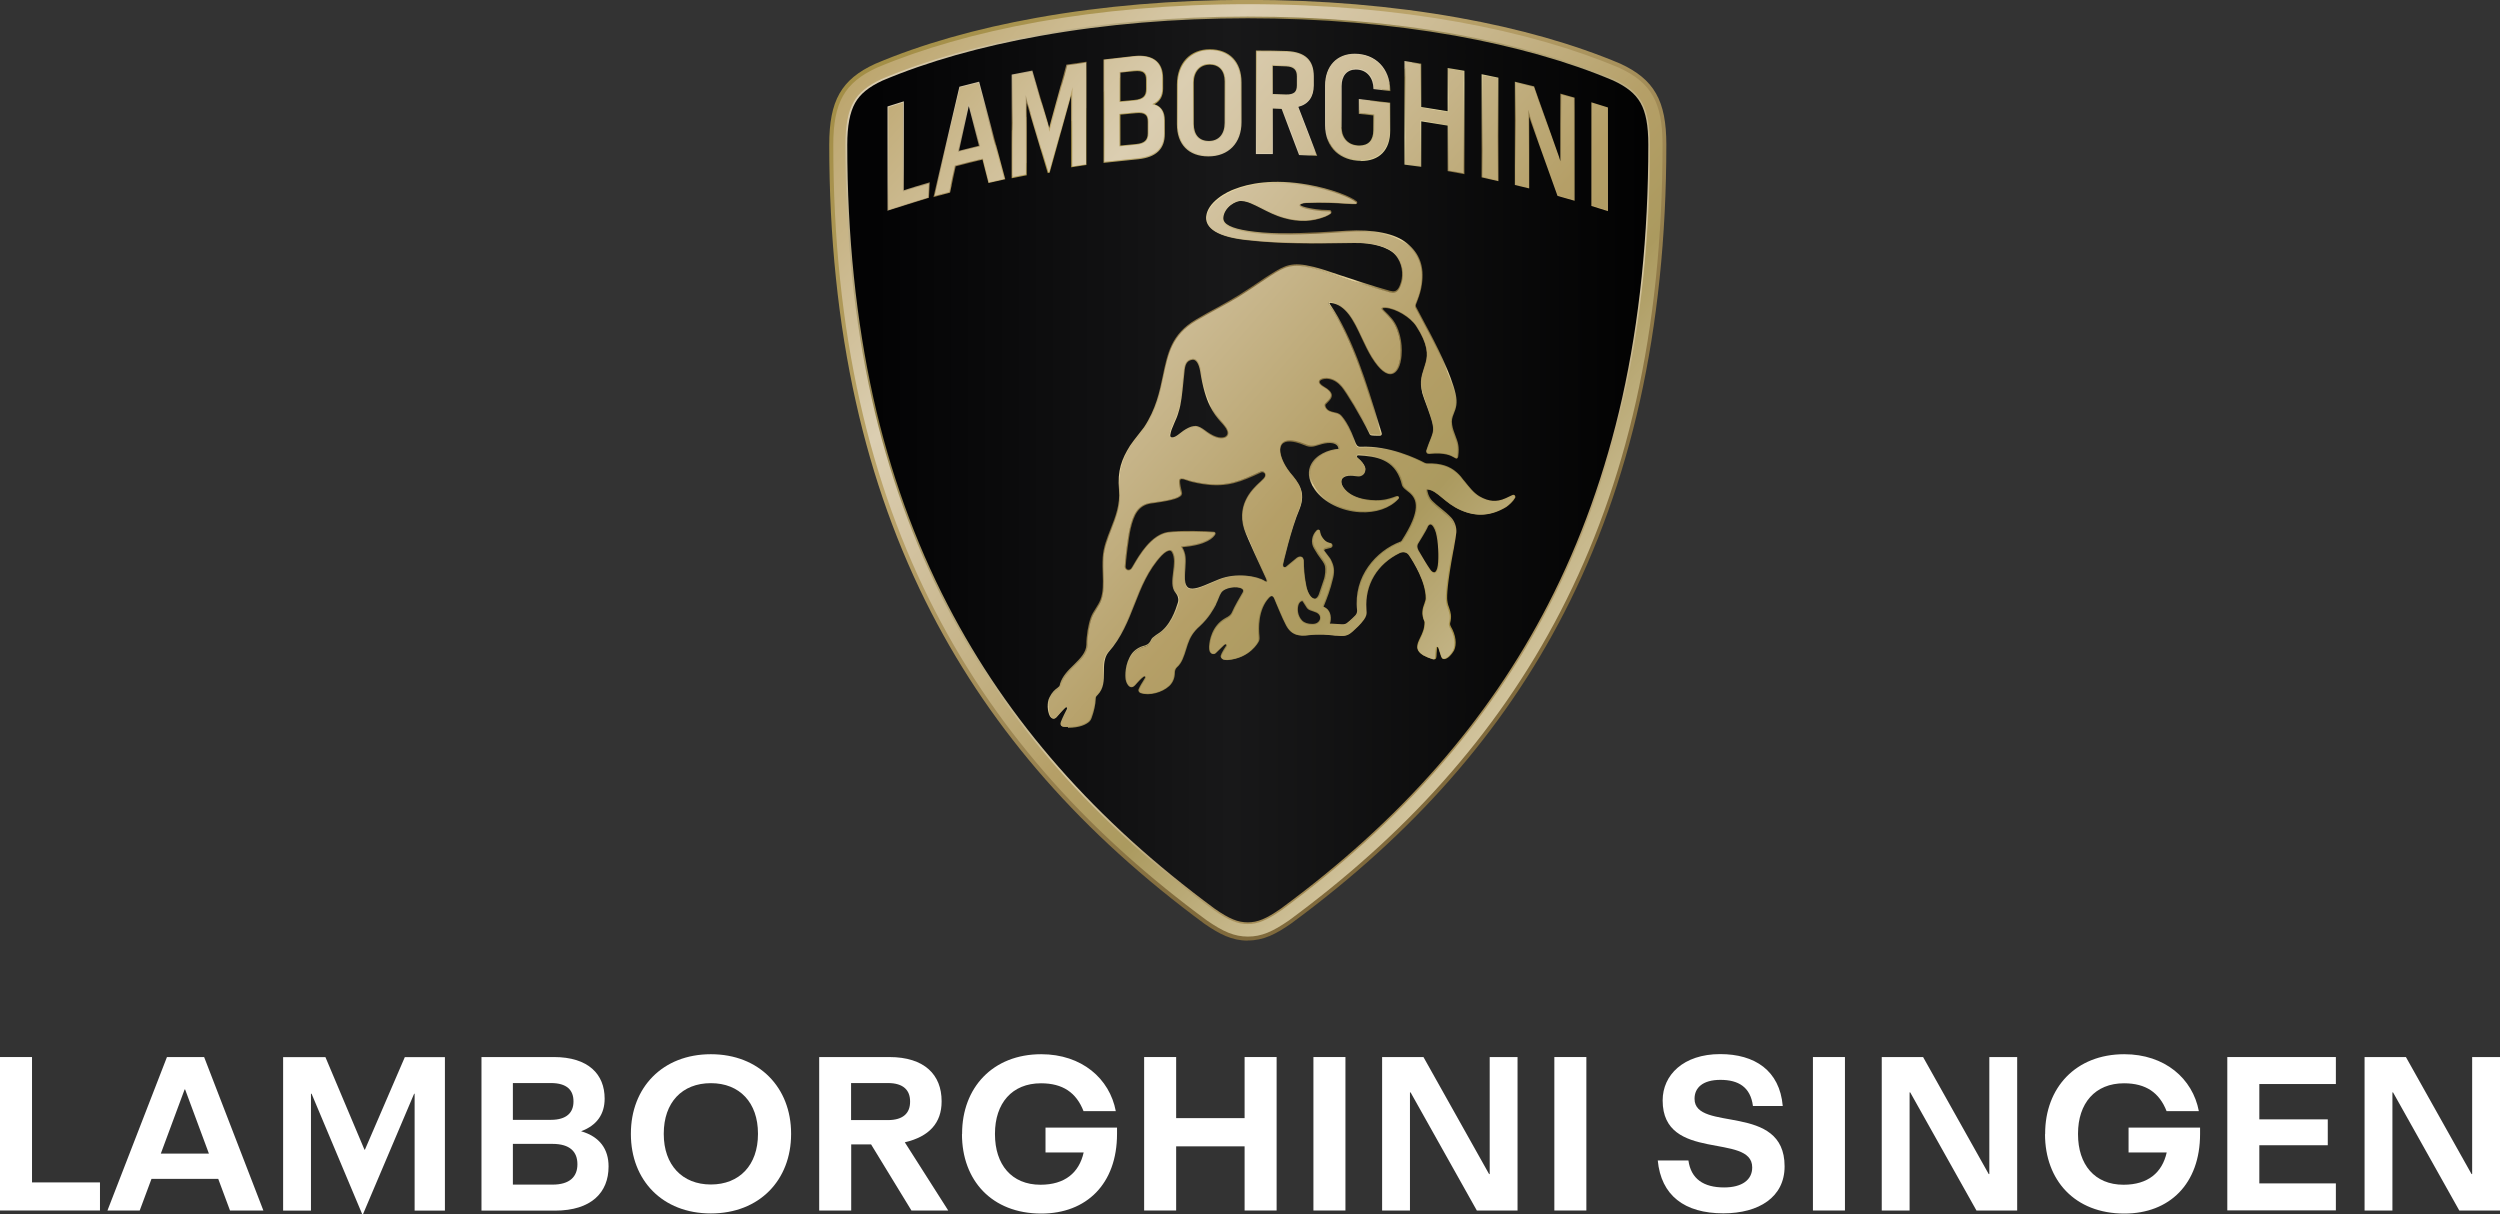 <?xml version="1.0" encoding="UTF-8"?><svg id="Livello_1" xmlns="http://www.w3.org/2000/svg" xmlns:xlink="http://www.w3.org/1999/xlink" viewBox="0 0 203.8 99"><rect x="0" y="0" width="203.8" height="99" fill="#333333" stroke="none"/><defs><style>.cls-1{fill:url(#Sfumatura_senza_nome_5);}.cls-2{fill:url(#Sfumatura_senza_nome_3);}.cls-3{fill:url(#Sfumatura_senza_nome_2);}.cls-4{fill:#fff;}.cls-5{fill:url(#Sfumatura_senza_nome_6);}.cls-6{fill:url(#Sfumatura_senza_nome_7);}.cls-7{fill:url(#Sfumatura_senza_nome_4);}</style><linearGradient id="Sfumatura_senza_nome_7" x1="67.92" y1="-251.66" x2="135.51" y2="-251.66" gradientTransform="translate(0 290)" gradientUnits="userSpaceOnUse"><stop offset=".05" stop-color="#030304"/><stop offset=".48" stop-color="#181819"/><stop offset="1" stop-color="#010101"/></linearGradient><linearGradient id="Sfumatura_senza_nome_2" x1="88.53" y1="-264.8" x2="114.7" y2="-233.62" gradientTransform="translate(0 290)" gradientUnits="userSpaceOnUse"><stop offset="0" stop-color="#e9d8a4"/><stop offset=".18" stop-color="#806a3c"/><stop offset=".3" stop-color="#e9d7a1"/><stop offset=".31" stop-color="#cab784"/><stop offset=".32" stop-color="#b09c6a"/><stop offset=".34" stop-color="#9b8855"/><stop offset=".35" stop-color="#8d7948"/><stop offset=".37" stop-color="#847040"/><stop offset=".4" stop-color="#826e3e"/><stop offset=".47" stop-color="#836f3f"/><stop offset=".5" stop-color="#8a7645"/><stop offset=".52" stop-color="#958250"/><stop offset=".54" stop-color="#a59361"/><stop offset=".55" stop-color="#b9a875"/><stop offset=".56" stop-color="#d5c390"/><stop offset=".56" stop-color="#e1cf9b"/><stop offset=".57" stop-color="#d7c692"/><stop offset=".59" stop-color="#bdab76"/><stop offset=".61" stop-color="#a99863"/><stop offset=".63" stop-color="#9a8953"/><stop offset=".66" stop-color="#92814a"/><stop offset=".7" stop-color="#907f48"/><stop offset=".75" stop-color="#928149"/><stop offset=".78" stop-color="#99874f"/><stop offset=".8" stop-color="#a9945c"/><stop offset=".82" stop-color="#bba46b"/><stop offset=".84" stop-color="#b19a5b"/><stop offset=".86" stop-color="#a8944f"/><stop offset=".9" stop-color="#a48f47"/><stop offset="1" stop-color="#a38e46"/></linearGradient><linearGradient id="Sfumatura_senza_nome_3" x1="77.93" y1="-289.7" x2="127.23" y2="-235.74" gradientTransform="translate(0 290)" gradientUnits="userSpaceOnUse"><stop offset="0" stop-color="#dbceb1"/><stop offset=".28" stop-color="#907f48"/><stop offset=".73" stop-color="#d5c7a2"/><stop offset="1" stop-color="#a18952"/><stop offset="1" stop-color="#bd9953"/></linearGradient><linearGradient id="Sfumatura_senza_nome_4" x1="77.1" y1="-290.61" x2="128.06" y2="-234.84" gradientTransform="translate(0 290)" gradientUnits="userSpaceOnUse"><stop offset="0" stop-color="#a38e46"/><stop offset=".36" stop-color="#bba46b"/><stop offset=".91" stop-color="#806a3c"/></linearGradient><linearGradient id="Sfumatura_senza_nome_5" x1="86.21" y1="-293.98" x2="117.18" y2="-260.09" gradientTransform="translate(0 290)" gradientUnits="userSpaceOnUse"><stop offset="0" stop-color="#dbceb1"/><stop offset=".04" stop-color="#d8cbae"/><stop offset=".07" stop-color="#d1c3a5"/><stop offset=".1" stop-color="#c6b796"/><stop offset=".12" stop-color="#b4a37f"/><stop offset=".15" stop-color="#9e8b63"/><stop offset=".17" stop-color="#856f42"/><stop offset=".17" stop-color="#806a3c"/><stop offset=".17" stop-color="#816b3c"/><stop offset=".18" stop-color="#96804c"/><stop offset=".18" stop-color="#a78f59"/><stop offset=".19" stop-color="#b39b64"/><stop offset=".2" stop-color="#baa369"/><stop offset=".24" stop-color="#bba46b"/><stop offset=".24" stop-color="#b19a5b"/><stop offset=".25" stop-color="#a8944f"/><stop offset=".27" stop-color="#a48f47"/><stop offset=".3" stop-color="#a38e46"/><stop offset=".51" stop-color="#dbceb1"/><stop offset=".54" stop-color="#d9ccad"/><stop offset=".55" stop-color="#d4c6a7"/><stop offset=".56" stop-color="#cbbd9b"/><stop offset=".57" stop-color="#beaf89"/><stop offset=".57" stop-color="#ad9e72"/><stop offset=".58" stop-color="#998856"/><stop offset=".58" stop-color="#907f48"/><stop offset=".66" stop-color="#e3d9a4"/><stop offset=".77" stop-color="#826e3e"/><stop offset=".83" stop-color="#b59f67"/><stop offset=".84" stop-color="#b59f67"/><stop offset="1" stop-color="#bba46b"/></linearGradient><linearGradient id="Sfumatura_senza_nome_6" x1="71.73" y1="-287.44" x2="129.39" y2="-237.41" gradientTransform="translate(0 290)" gradientUnits="userSpaceOnUse"><stop offset="0" stop-color="#bba46b"/><stop offset=".28" stop-color="#dbceb1"/><stop offset=".39" stop-color="#d2c29f"/><stop offset=".61" stop-color="#baa672"/><stop offset=".66" stop-color="#b59f67"/><stop offset=".77" stop-color="#ab9a5f"/><stop offset="1" stop-color="#d5c7a2"/></linearGradient></defs><path class="cls-4" d="M0,86.17h2.61v10.22h5.54v2.29H0v-12.51Z"/><path class="cls-4" d="M13.62,86.17h3.02l4.83,12.51h-2.72l-.96-2.58h-5.44l-.96,2.58h-2.63l4.85-12.51ZM17.03,94.04l-1.94-5.23h-.04l-1.94,5.23h3.91Z"/><path class="cls-4" d="M25.4,89.16h-.05v9.53h-2.27v-12.51h3.45l3.18,7.54h.04l3.25-7.54h3.27v12.51h-2.47v-9.53h-.04l-4.18,9.85h-.04l-4.14-9.85Z"/><path class="cls-4" d="M39.25,86.17h5.9c2.83,0,4.14,1.42,4.14,3.38v.02c0,1.24-.62,2.17-1.92,2.65,1.53.44,2.24,1.47,2.24,2.86v.02c0,2.1-1.39,3.59-4.37,3.59h-5.99v-12.51ZM44.9,91.29c1.3,0,1.85-.6,1.85-1.49v-.02c0-.91-.53-1.49-1.85-1.49h-3.09v3h3.09ZM45.04,96.57c1.42,0,2.03-.66,2.03-1.65v-.02c0-1-.6-1.65-2.03-1.65h-3.23v3.32h3.23Z"/><path class="cls-4" d="M51.43,92.45v-.04c0-3.75,2.58-6.47,6.52-6.47s6.54,2.72,6.54,6.47v.04c0,3.75-2.58,6.47-6.54,6.47s-6.52-2.72-6.52-6.47ZM61.79,92.45v-.04c0-2.52-1.49-4.11-3.84-4.11s-3.84,1.58-3.84,4.11v.04c0,2.52,1.51,4.11,3.84,4.11s3.84-1.58,3.84-4.11Z"/><path class="cls-4" d="M66.77,86.17h5.72c2.9,0,4.27,1.47,4.27,3.59v.04c0,1.74-1.01,2.86-3,3.32l3.54,5.56h-3l-3.29-5.39h-1.62v5.39h-2.61v-12.51ZM72.38,91.31c1.28,0,1.81-.6,1.81-1.49v-.04c0-.89-.53-1.49-1.81-1.49h-3v3.02h3Z"/><path class="cls-4" d="M78.43,92.45v-.04c0-3.73,2.49-6.47,6.45-6.47,3.31,0,5.58,1.99,6.08,4.64h-2.63c-.59-1.51-1.69-2.27-3.47-2.27-2.36,0-3.75,1.63-3.75,4.11v.04c0,2.47,1.35,4.12,3.71,4.12,1.99,0,3.15-.98,3.52-2.63h-3.11v-2.03h5.83v.52c0,4.07-2.49,6.49-6.17,6.49-4.05,0-6.47-2.72-6.47-6.47Z"/><path class="cls-4" d="M93.27,86.17h2.61v4.98h5.58v-4.98h2.61v12.51h-2.61v-5.23h-5.58v5.23h-2.61v-12.51Z"/><path class="cls-4" d="M107.07,86.17h2.61v12.51h-2.61v-12.51Z"/><path class="cls-4" d="M112.66,86.17h3.38l5.35,9.54h.05v-9.54h2.27v12.51h-3.32l-5.4-9.63h-.05v9.63h-2.27v-12.51Z"/><path class="cls-4" d="M126.71,86.17h2.61v12.51h-2.61v-12.51Z"/><path class="cls-4" d="M135.13,94.6h2.51c.21,1.51,1.24,2.2,2.91,2.2,1.46,0,2.29-.62,2.29-1.62v-.02c0-2.84-7.3-.39-7.3-5.44v-.02c0-2.06,1.69-3.77,4.69-3.77,2.81,0,4.85,1.33,5.1,4.23h-2.43c-.2-1.55-1.19-2.13-2.65-2.13s-2.11.66-2.11,1.53v.02c0,2.74,7.34.28,7.34,5.49v.02c0,2.49-2.08,3.82-4.99,3.82-3.18,0-5.08-1.46-5.35-4.32Z"/><path class="cls-4" d="M147.79,86.17h2.61v12.51h-2.61v-12.51Z"/><path class="cls-4" d="M153.39,86.17h3.38l5.35,9.54h.05v-9.54h2.27v12.51h-3.32l-5.4-9.63h-.05v9.63h-2.27v-12.51Z"/><path class="cls-4" d="M166.72,92.45v-.04c0-3.73,2.49-6.47,6.45-6.47,3.31,0,5.58,1.99,6.08,4.64h-2.63c-.59-1.51-1.69-2.27-3.47-2.27-2.36,0-3.75,1.63-3.75,4.11v.04c0,2.47,1.35,4.12,3.71,4.12,1.99,0,3.15-.98,3.52-2.63h-3.11v-2.03h5.83v.52c0,4.07-2.49,6.49-6.17,6.49-4.05,0-6.47-2.72-6.47-6.47Z"/><path class="cls-4" d="M181.57,86.17h8.85v2.2h-6.24v2.88h5.58v2.11h-5.58v3.11h6.24v2.2h-8.85v-12.51Z"/><path class="cls-4" d="M192.75,86.17h3.38l5.35,9.54h.05v-9.54h2.27v12.51h-3.32l-5.4-9.63h-.05v9.63h-2.27v-12.51Z"/><g id="black_bg"><path class="cls-6" d="M101.72.34c-12.48,0-23.03,2.13-30.24,5.18-2.64,1.22-3.55,2.84-3.55,6.29,0,30.64,11.98,49.62,30.45,63.22,1.32.91,2.23,1.32,3.35,1.32s2.03-.41,3.35-1.32c18.47-13.6,30.45-32.58,30.45-63.22,0-3.45-.91-5.08-3.55-6.29-7.2-3.05-17.75-5.18-30.24-5.18h0Z"/></g><g id="_3D_edge"><path class="cls-3" d="M87.06,59.26c-.07,0-.15,0-.22,0-.2-.01-.31-.05-.36-.14-.06-.09-.02-.2,0-.27h0c.15-.39.39-.84.47-1,.02-.03.03-.06.03-.07.01-.03.03-.07-.01-.11-.02-.01-.07-.03-.11.01-.19.17-.7.75-.7.76-.09.11-.2.16-.3.15-.15-.02-.24-.16-.28-.22-.19-.36-.25-1.08-.04-1.5.23-.47.45-.64.64-.78h0c.08-.07.14-.11.18-.16.02-.03.03-.09.05-.15v-.03c.19-.64.67-1.12,1.14-1.57.51-.51.99-.98,1.01-1.62,0-.76.14-1.62.37-2.26.09-.24.24-.48.39-.71.15-.24.3-.48.39-.72.22-.61.21-1.32.18-2.06-.02-.44-.03-.9,0-1.39.05-.8.34-1.53.65-2.32.39-.98.78-1.99.68-3.15-.14-1.59.22-2.53.9-3.62.11-.18.47-.64.76-1.01.18-.23.34-.43.38-.49.97-1.47,1.27-2.91,1.53-4.19.37-1.82.69-3.41,2.7-4.59.62-.37,1.25-.72,1.87-1.05h0c.6-.34,1.16-.65,1.59-.92.72-.45,1.26-.82,1.74-1.14.33-.23.62-.42.9-.59,1.18-.74,1.72-1.03,3.48-.6.58.14,1.27.37,2.14.67.47.16,2.84.95,4.12,1.29.31.08.49.03.65-.19.11-.16.2-.41.24-.57.16-.58.12-1.51-.5-2.2-.54-.6-1.82-.97-3.33-.94-.24,0-.49,0-.74.01h0c-2.41.04-5.15.09-8.08-.25-2.82-.32-3.32-1.24-3.24-1.94.06-.52.39-1.01.97-1.47.52-.41,1.1-.66,1.33-.74,1.14-.45,3.1-.88,6.04-.36,1.82.32,3.43.94,3.93,1.35.04.03.05.09.04.14-.01.04-.05.08-.11.09-.01,0-.2,0-.34,0s-.33-.01-.57-.03c-.71-.05-1.77-.12-3.15-.06-.3.01-.47.11-.48.15h0s.03.09.46.2c.42.1,1.08.22,1.83.22.12,0,.18,0,.22.06.07.09.04.19-.01.24-.07.06-.23.16-.45.25-.51.2-1.04.32-1.59.34-.57.02-1.18-.05-1.78-.23-.72-.2-1.32-.52-1.87-.8-.59-.3-1.1-.57-1.56-.59h0c-.24-.04-.59.09-.9.32-.35.27-.57.63-.61.99-.02.18.02.3.12.43.34.41,1.35.68,3.08.82,1.8.15,4.21.01,6.33-.11l.48-.03c2.27-.13,3.98.22,4.95,1.01,1.05.86,1.43,1.89,1.23,3.33-.06.45-.17.83-.36,1.34,0,0-.06.17-.1.26-.03.06-.07.18-.01.28.09.16.62,1.16.72,1.36.93,1.7,2.15,4.2,2.49,5.7.17.77.05,1.16-.16,1.67-.11.28-.18.49-.12.87.04.3.16.6.26.87l.04.11c.16.42.3.78.2,1.54,0,.09-.03.2-.13.24h0s-.08-.01-.1-.03c0,0-.01,0-.02-.01-.03-.01-.05-.03-.07-.04-.3-.17-.76-.43-2.05-.3-.08,0-.16-.02-.2-.08-.05-.07-.06-.16-.03-.24.11-.35.22-.62.31-.84.36-.91.38-.95-.49-3.33-.45-1.21-.25-1.8-.03-2.49.05-.17.11-.34.16-.54.15-.6.18-1.41-.79-2.9-.47-.72-1.62-1.41-2.46-1.48-.09,0-.16,0-.2.01-.03,0-.04.01-.05.03,0,.01,0,.03.01.05.05.07.16.17.26.27.12.12.25.24.34.36.76.77,1.01,2.14.92,3.14-.07.87-.36,1.42-.78,1.52-.47.11-1.03-.34-1.66-1.34-.3-.49-.57-1.05-.82-1.59-.66-1.41-1.28-2.74-2.55-2.87-.03,0-.05,0-.06.01,0,0,0,.03,0,.05,1.9,2.74,3.03,6.51,4.03,9.84.07.25.15.49.22.73.01.04.01.1-.03.15-.02.03-.07.06-.15.05-.02,0-.08,0-.16,0-.14,0-.33,0-.47-.02-.16-.01-.2-.14-.21-.17-.72-1.45-1.91-3.38-2.25-3.78-.3-.36-.64-.57-.99-.64-.36-.07-.62.03-.68.07-.01,0-.12.07-.12.16,0,.06.05.2.38.39.38.22.57.43.61.65.03.26-.18.47-.35.64-.05.05-.09.09-.14.14-.07.08,0,.22.02.26.15.26.37.31.61.37.04.01.08.02.13.03.02,0,.04.01.06.01.22.06.38.1.67.52.23.33.5.77.86,1.74.01.03.03.07.04.11.1.26.17.44.46.42,2.33-.11,4.58.97,5.2,1.3.07.04.16.06.24.05,1.06-.02,1.8.21,2.39.74.24.21.41.43.55.62.02.03.05.05.07.08.03.03.05.07.09.11.24.3.67.87,1.14,1.14.74.43,1.39.49,2.12.16.1-.04.47-.22.53-.25h0c.12-.07.2-.01.22.01.05.05.07.15.03.21h0c-.18.32-.48.57-.71.74-1.23.74-2.45.83-3.73.26-.65-.28-1.11-.67-1.51-1-.44-.36-.78-.65-1.21-.68v.02c0,.1.09.57.41.9.2.2.44.4.69.6.3.24.6.49.85.76.28.3.45.78.42,1.2-.03.33-.09.64-.16,1.05-.02.1-.03.2-.05.31,0,.03-.01.07-.03.13-.49,2.66-.54,3.68-.5,4.07.03.26.09.45.16.62.11.33.23.64.07,1.25,0,.1,0,.14.06.25.41.68.51,1.45.26,1.97-.13.22-.53.78-.88.68-.07-.02-.12-.07-.17-.18-.02-.04-.05-.16-.11-.34-.05-.16-.1-.34-.13-.41,0-.02-.03-.04-.06-.04-.01,0-.03.03-.03.06-.01.07-.03.3-.04.49,0,.14-.01.26-.03.32,0,.05-.03.09-.07.11-.05.03-.12.04-.19.02-.33-.1-.59-.21-.79-.32-.74-.45-.52-.91-.26-1.45.18-.36.37-.78.35-1.3-.31-.65-.14-1.12,0-1.5.05-.16.1-.29.1-.41,0-1.34-.97-2.92-1.39-3.53-.16-.21-.42-.27-.7-.16-1.85.89-2.87,2.6-2.74,4.58.05.43-.02.6-.2.86-.26.37-.65.72-.88.93l-.07.06c-.42.38-.74.36-1.27.31h-.14c-.62-.07-1.26-.14-2.18-.03-.68.09-1.38.05-1.83-.83-.19-.37-.32-.66-.47-1.01-.04-.09-.08-.18-.12-.28-.04-.09-.1-.24-.16-.38-.08-.19-.16-.39-.22-.53-.02-.05-.07-.15-.16-.16-.09-.01-.18.07-.24.14-.9.97-.84,2.51-.78,3.12.03.27-.02.39-.08.48,0,0-.67,1.31-2.48,1.47h-.03c-.22,0-.47,0-.57-.26-.04-.11.11-.41.43-.9.04-.05.03-.09,0-.11s-.07-.02-.13.03c-.03.03-.15.14-.28.27-.23.23-.39.38-.42.41-.07.06-.16.08-.24.07-.09-.01-.16-.07-.22-.14-.11-.16-.09-.42-.09-.49.03-.48.22-1.66,1.3-2.29.03-.01.06-.03.09-.05.17-.09.37-.2.47-.43.22-.51.64-1.22.81-1.51.03-.06.06-.1.07-.12.07-.14.05-.22-.08-.3-.37-.22-1.39-.11-1.67.34-.08.13-.14.26-.2.42-.05.14-.12.3-.22.51v.03c-.22.4-.57,1.07-1.32,1.76-.57.5-.8.95-.98,1.47-.05.14-.09.29-.13.41-.18.57-.34,1.12-.76,1.48-.1.1-.16.26-.16.37,0,.48-.15.85-.45,1.14-.59.55-1.64.82-2.33.59-.04-.01-.13-.05-.18-.15-.03-.06-.03-.14.01-.21.11-.26.25-.47.36-.65.08-.13.15-.24.17-.3,0-.01,0-.03-.02-.04-.01,0-.05-.03-.11.01-.22.16-.4.37-.55.53-.09.11-.17.2-.24.25-.07.05-.16.08-.24.07-.09-.01-.18-.07-.26-.18-.11-.16-.16-.31-.18-.43-.05-.29-.08-1.3.5-2.12.22-.3.61-.56,1.03-.66.34-.1.45-.28.53-.45.04-.07.07-.14.13-.19.09-.09.38-.29.41-.31,1.05-.62,1.49-2.03,1.64-2.5.11-.28.05-.57-.17-.85-.36-.42-.28-1.05-.2-1.72.07-.57.14-1.15-.09-1.57-.04-.08-.09-.13-.16-.14-.16-.03-.42.13-.68.4-1.1,1.18-1.66,2.59-2.2,3.96-.53,1.34-1.08,2.72-2.14,3.91-.37.46-.37,1.05-.37,1.63,0,.66,0,1.32-.51,1.85-.12.12-.16.16-.16.32-.01.45-.14,1.03-.33,1.55-.01.03-.02.05-.03.07-.03.08-.06.14-.17.25h0c-.25.22-.76.49-1.73.49h0ZM86.93,57.53s.09.01.13.04c.08.06.1.16.05.27,0,0-.02.03-.04.07-.09.16-.32.6-.47.97h0c-.03.08-.04.13-.02.17.03.05.11.07.26.08.07,0,.14,0,.22,0,.93,0,1.41-.24,1.64-.45.09-.09.11-.14.14-.21,0-.02.02-.05.03-.07.18-.49.31-1.07.32-1.5,0-.21.07-.28.2-.41.47-.48.47-1.13.48-1.75,0-.6,0-1.22.4-1.72,1.05-1.17,1.59-2.54,2.12-3.87.55-1.38,1.12-2.8,2.24-4,.3-.31.59-.47.8-.44.07.01.18.05.26.21.25.46.18,1.07.1,1.66-.07.64-.15,1.24.18,1.62.25.32.31.66.19.98-.15.47-.6,1.93-1.7,2.57-.02.01-.3.21-.39.29-.04.04-.07.09-.11.16-.09.17-.22.4-.62.51-.39.1-.76.33-.95.62-.55.78-.53,1.74-.48,2.02.02.1.05.24.15.37.05.07.11.11.17.12.05,0,.09,0,.14-.04.05-.04.13-.13.22-.23.15-.17.33-.39.57-.56.1-.07.21-.05.27-.01.07.05.09.12.07.19-.03.08-.09.2-.18.34-.11.17-.24.39-.35.64-.02.04-.02.07-.01.1.02.05.08.07.09.07.66.21,1.65-.04,2.2-.56.27-.26.41-.59.41-1.04,0-.13.06-.33.2-.47.39-.33.55-.86.72-1.42.04-.12.08-.27.14-.41.18-.55.43-1.01,1.02-1.53.72-.68,1.05-1.31,1.28-1.72v-.03c.11-.2.18-.36.23-.5.07-.16.12-.3.21-.45.34-.53,1.43-.63,1.85-.38.2.11.24.28.14.49-.01.02-.03.06-.07.12-.18.3-.59.99-.8,1.5-.11.28-.36.41-.53.5-.03.01-.06.03-.09.05-1.03.6-1.2,1.72-1.24,2.18,0,.13,0,.32.07.41.03.05.07.08.12.09.05,0,.09,0,.14-.04.03-.03.25-.24.41-.4.14-.14.26-.25.28-.28.12-.1.24-.09.3-.03.07.05.09.17.01.29-.28.43-.43.72-.42.78.05.16.2.17.44.17h.02c1.38-.11,2.16-.96,2.37-1.39.04-.07.09-.16.06-.4-.07-.64-.12-2.22.81-3.23.13-.14.25-.2.36-.18.14.02.23.16.26.24.07.14.15.34.23.54.06.14.11.28.16.38.04.09.08.19.12.28.15.34.28.63.47.99.24.47.62.9,1.69.76.93-.11,1.58-.05,2.21.01h.14c.51.05.8.08,1.17-.26l.07-.06c.22-.2.6-.55.86-.91.18-.24.22-.39.18-.77-.14-2.03.91-3.79,2.81-4.71.34-.14.68-.06.87.2.43.63,1.41,2.24,1.41,3.62,0,.14-.05.28-.11.45-.13.36-.29.8,0,1.41h0v.03c.02.56-.18.99-.36,1.37-.26.54-.43.9.21,1.28.19.11.44.22.76.32.03,0,.06,0,.07,0,0,0,.01,0,.01-.01,0-.06.01-.19.02-.32.01-.22.03-.43.05-.51.03-.14.11-.17.16-.17.09,0,.17.06.2.13s.08.24.13.41c.04.14.09.29.1.32.03.06.05.09.08.1.2.06.55-.32.72-.61.23-.48.14-1.21-.26-1.85h0c-.06-.14-.07-.2-.07-.32h0c.14-.59.04-.89-.07-1.2-.06-.18-.14-.38-.16-.66-.07-.57.1-1.96.5-4.11.01-.06.02-.11.03-.13.02-.11.04-.22.05-.32.07-.4.13-.71.16-1.03.03-.37-.12-.82-.39-1.09-.25-.26-.55-.51-.84-.74-.26-.22-.51-.41-.71-.62-.34-.35-.45-.85-.44-.99,0-.03,0-.09.04-.12.03-.02.05-.03.1-.03.47.03.82.33,1.28.71.4.33.85.7,1.48.99,1.24.55,2.42.47,3.6-.25.3-.22.53-.45.66-.68h0s0-.05-.01-.06-.05,0-.05.01h0c-.06.03-.44.22-.54.26-.77.34-1.46.29-2.24-.17-.49-.28-.93-.87-1.18-1.17-.03-.04-.06-.08-.09-.11-.02-.03-.04-.05-.07-.08-.14-.18-.31-.39-.54-.59-.57-.51-1.28-.73-2.3-.71-.11,0-.21-.02-.3-.07-.62-.33-2.84-1.4-5.14-1.28-.39.03-.49-.23-.59-.51-.01-.03-.03-.07-.04-.11-.36-.96-.62-1.39-.84-1.72-.26-.38-.39-.41-.59-.47-.02,0-.04-.01-.06-.02-.04-.01-.08-.02-.12-.03-.24-.06-.52-.13-.7-.44-.09-.16-.09-.31,0-.41.04-.05.09-.09.14-.14.16-.16.34-.33.32-.53-.02-.18-.2-.36-.54-.55-.3-.17-.45-.34-.45-.51,0-.13.1-.23.2-.28.07-.04.36-.16.77-.08.39.07.74.31,1.07.69.35.41,1.53,2.32,2.27,3.8,0,0,0,.01,0,.02.01.04.03.07.09.08.13.01.32.02.45.02.08,0,.14,0,.16,0h.03s0-.02,0-.03c-.07-.24-.14-.49-.22-.73-.91-3.32-2.04-7.08-3.93-9.8h0c-.03-.07-.03-.14,0-.2.02-.03.07-.08.18-.07,1.34.14,2.01,1.56,2.66,2.94.26.54.51,1.1.82,1.58.58.93,1.12,1.38,1.51,1.28.35-.09.61-.61.68-1.4.09-.97-.16-2.29-.89-3.03-.09-.11-.22-.24-.34-.35-.11-.11-.21-.2-.27-.28-.04-.05-.05-.11-.04-.18.01-.03.05-.09.14-.11.06-.01.14-.02.24-.01.89.07,2.07.77,2.56,1.54.99,1.53.97,2.38.8,3.01-.05.2-.11.37-.16.55-.22.66-.4,1.23.03,2.4.89,2.43.87,2.48.49,3.42-.09.22-.19.48-.3.83-.02.05-.01.09,0,.11.02.02.05.03.08.03,1.33-.12,1.81.15,2.12.32.03.01.05.03.07.04.01,0,.02.01.03.02h0s.02-.05.03-.11c.11-.72-.03-1.05-.19-1.47l-.04-.1c-.11-.28-.23-.6-.27-.91-.07-.41.01-.64.13-.93.2-.49.31-.86.16-1.59-.34-1.48-1.54-3.97-2.47-5.66-.11-.2-.64-1.2-.72-1.35-.08-.15-.03-.31,0-.4.03-.08.09-.25.1-.25.2-.5.3-.88.36-1.31.19-1.39-.18-2.38-1.18-3.2-.94-.77-2.62-1.12-4.85-.99l-.48.03c-2.13.12-4.53.26-6.35.11-1.77-.15-2.81-.43-3.18-.87-.13-.16-.18-.32-.16-.53.04-.4.28-.8.66-1.09.32-.25.72-.39.99-.34.49.02,1.01.29,1.62.6.53.28,1.14.59,1.84.78.59.17,1.18.24,1.74.22.53-.02,1.05-.13,1.54-.33.19-.07.34-.17.41-.23,0,0,.01-.03,0-.05-.01,0-.06,0-.11,0-.76,0-1.44-.12-1.87-.22-.39-.1-.57-.21-.56-.35.01-.16.32-.26.61-.27,1.39-.06,2.45.01,3.16.06.24.02.43.03.57.03h.32c-.49-.4-2.06-1-3.86-1.32-2.91-.51-4.85-.09-5.97.35-.22.09-.79.34-1.3.73-.55.43-.86.89-.91,1.37-.1.93.97,1.54,3.12,1.79,2.92.34,5.65.29,8.06.25h0c.25,0,.5,0,.74-.01,1.55-.02,2.86.36,3.43.99.66.73.7,1.71.53,2.33-.05.18-.15.45-.26.62-.2.27-.43.34-.8.24-1.28-.34-3.66-1.14-4.12-1.29-.87-.3-1.55-.53-2.14-.67-1.7-.42-2.24-.14-3.38.58-.28.18-.56.36-.89.59-.48.32-1.02.7-1.74,1.14-.43.27-1,.58-1.6.91l-.04-.05.03.06c-.61.34-1.24.68-1.86,1.05-1.96,1.15-2.28,2.7-2.64,4.49-.26,1.29-.56,2.76-1.55,4.24-.04.07-.2.26-.39.49-.29.36-.65.82-.76.99-.66,1.07-1.02,1.99-.88,3.54.11,1.19-.3,2.22-.69,3.21-.3.77-.59,1.5-.64,2.28-.03.49-.02.93,0,1.37.03.75.03,1.47-.19,2.11-.09.25-.25.5-.4.74-.15.24-.29.46-.37.68-.22.62-.36,1.47-.36,2.22-.01.69-.51,1.18-1.04,1.71-.45.45-.93.91-1.09,1.52v.03c-.03.07-.05.14-.07.18-.05.08-.12.14-.22.2h0c-.19.14-.39.3-.6.74-.18.37-.13,1.05.04,1.38.02.03.08.14.17.16.05,0,.11-.03.18-.1.02-.03.51-.59.71-.77.07-.06.12-.07.17-.07h0ZM116.36,39.87h0ZM109.45,51.03h-.09c-.39-.03-.94-.06-.94-.06h0c-.07-.01-.11-.04-.14-.08-.04-.07,0-.16,0-.18.01-.03.02-.06.03-.09.04-.19.12-.83-.48-1.06h0s-.11-.09-.05-.22v-.04c.24-.57.53-1.27.76-2.25.14-.59.05-.95-.16-1.36-.04-.09-.1-.17-.17-.25l-.34-.45c-.06-.07-.08-.15-.06-.22s.07-.12.16-.16l.47-.12s.03-.05.03-.06c0-.02-.01-.05-.03-.05l-.24-.08c-.26-.11-.41-.32-.51-.44-.02-.03-.05-.08-.08-.13-.05-.1-.09-.2-.11-.32l-.03-.14s-.03,0-.05.01c-.36.36-.45.91-.2,1.31.28.46.34.55.49.75.05.07.12.16.21.29.12.18.19.31.22.47.05.23.04.79-.11,1.2l-.39,1.17c-.11.24-.22.37-.37.41s-.28-.03-.36-.09c-.2-.13-.39-.45-.49-.84,0,0-.26-.99-.26-2.28,0-.08-.04-.17-.11-.2-.07-.03-.18.01-.25.06l-.91.76c-.08.04-.21.06-.3,0-.05-.03-.13-.13-.1-.32,0-.03.66-2.93,1.35-4.55.53-1.33-.09-2.06-.74-2.84-.89-1.13-.97-2.07-.68-2.46.21-.28.73-.5,2.01.01.42.19.67.11,1.01,0,.22-.07.47-.15.8-.18.7-.06.91.25.96.34.05.11.07.22.07.28,0,.04-.01.07-.02.08-.01.01-.03.03-.07.03-.78.05-1.79.45-2.17,1.23-.27.56-.16,1.22.34,1.92.7.98,2.09,1.67,3.55,1.76,1.26.08,2.37-.3,3.03-1.04h0s0-.01-.01-.01c-.41.16-.73.25-1.04.3-.37.06-1,.08-1.65-.05-.51-.1-1.21-.32-1.66-.84-.28-.32-.38-.66-.28-.91.06-.16.22-.35.65-.41.3-.03.49,0,.64.03.07.01.14.02.19.02.2,0,.31-.11.36-.19.09-.14.09-.32.05-.41-.08-.21-.28-.45-.52-.65-.19-.14-.17-.27-.15-.32.03-.09.14-.16.24-.16,1.51.09,3.03.33,3.61,2.24,0,.02.01.05.02.09.02.08.05.22.09.28.07.11.2.22.34.32.06.05.13.1.2.16.59.52,1.06,1.45-.62,4.06-.05.08-.1.1-.16.13h-.02c-1.89.72-3.77,2.74-3.45,5.48,0,.16-.04.36-.18.51-.02.02-.45.46-.73.65-.09.1-.2.15-.39.15h0ZM108.43,50.83s.57.03.94.06c.24.01.32-.03.41-.09.27-.19.71-.63.71-.64.11-.11.15-.29.14-.4-.33-2.81,1.59-4.88,3.53-5.61h.01s.07-.03.09-.08h0c1.62-2.51,1.24-3.37.65-3.89-.07-.06-.14-.11-.2-.16-.15-.12-.28-.22-.37-.36-.05-.07-.08-.22-.11-.32,0-.03-.01-.07-.02-.08-.55-1.82-2.02-2.06-3.49-2.14-.05,0-.09.03-.11.06-.01.05.02.11.1.17.27.22.47.47.56.7.06.13.06.36-.05.54-.07.11-.22.25-.48.25-.07,0-.14-.01-.21-.02-.15-.02-.33-.05-.61-.03-.28.03-.47.14-.54.32-.08.21.01.5.26.78.79.91,2.49.96,3.19.84.3-.05.62-.14,1.01-.29.05-.02.11-.01.15.03.03.02.05.05.05.09s0,.08-.03.11c-.7.77-1.85,1.16-3.15,1.09-1.51-.09-2.94-.8-3.66-1.82-.66-.93-.55-1.63-.34-2.05.39-.82,1.44-1.25,2.25-1.3,0-.05-.03-.14-.06-.2-.04-.07-.21-.32-.82-.27-.32.03-.56.11-.78.18-.36.11-.64.21-1.1,0-.95-.39-1.59-.41-1.85-.06-.32.43-.03,1.39.68,2.29.65.77,1.32,1.56.76,2.97-.69,1.61-1.34,4.49-1.34,4.52,0,.06,0,.15.05.19.04.03.11.03.16,0l.91-.75c.15-.1.28-.12.39-.07.15.07.18.26.18.31h0c0,1.28.25,2.26.25,2.26.09.35.27.65.43.76.07.05.16.09.26.07.1-.03.2-.14.28-.34l.39-1.16c.14-.37.16-.91.11-1.12-.03-.14-.09-.26-.2-.42-.09-.13-.16-.22-.21-.29-.15-.2-.22-.3-.49-.76-.28-.46-.18-1.07.22-1.47.05-.05.14-.07.2-.04.05.02.07.05.08.1l.03.14c.02.09.05.19.1.28.03.05.05.09.07.11.11.16.24.31.44.39l.24.07c.07.02.13.09.14.18s-.05.16-.13.2l-.47.12s-.06.03-.07.06,0,.06.04.1l.34.45c.07.09.14.18.18.28.22.44.31.82.16,1.45-.23.99-.52,1.7-.75,2.27v.03s-.02,0-.02.01c0,0-.01.03-.01.03h0c.55.22.65.77.56,1.22,0,.03-.02.07-.03.11h0c-.02.05-.01.07-.01.07.01-.03.03-.02.05-.01h0ZM109.18,36.58h0ZM106.99,51.01c-.52,0-.8-.18-.94-.34-.39-.42-.43-.98-.34-1.33.06-.23.2-.41.38-.45.06-.02.14-.03.2.05.07.11.29.47.34.53.05.08.16.15.23.18.08.03.17.06.26.09.09.03.19.06.25.09.18.08.32.22.36.39.05.16.03.32-.06.46-.15.24-.37.34-.69.34h0ZM106.16,49.01s-.02,0-.04,0c-.13.04-.24.18-.28.36-.08.32-.05.82.3,1.2.18.19.47.29.84.29.35,0,.49-.14.57-.27h0c.07-.1.08-.22.05-.34-.04-.14-.15-.24-.29-.31-.06-.03-.14-.05-.24-.09-.09-.03-.18-.06-.26-.09-.09-.03-.22-.11-.29-.22-.05-.08-.29-.45-.34-.53t-.02,0h0ZM97.19,48.11c-.15,0-.28-.03-.39-.09-.21-.13-.32-.38-.34-.76,0-.41.02-.74.04-1.03.04-.62.07-1.02-.22-1.51,0,0-.02-.03-.04-.05-.03-.05-.03-.09-.01-.12.02-.04.06-.05.09-.05,2.03-.16,2.54-.79,2.66-.99,0,0,0,0,0,0-.5-.05-2.8-.12-3.72.01-1.31.19-2.3,1.87-2.72,2.6-.1.18-.17.3-.22.34-.13.14-.28.18-.43.13-.14-.05-.24-.2-.24-.36,0-.41.24-2.42.41-3.14.28-1.2.67-1.97,1.74-2.14.09-.01.19-.03.3-.04.66-.09,1.9-.27,2.1-.58.03-.03.03-.07.02-.11-.1-.4-.16-.74-.16-.94,0-.13.03-.22.09-.27.07-.06.18-.07.36-.03.09.02.18.05.29.09.14.05.28.09.45.14,2.27.53,3.45.13,4.87-.5.05-.03.55-.25.58-.26.14-.08.32-.06.44.05.12.11.15.28.07.45-.07.14-.15.22-.29.35-.03.03-.07.07-.11.1l-.09.09c-.54.51-1.99,1.86-1.03,4.05.58,1.34.87,1.97,1.2,2.69.12.27.26.55.41.9.08.18.14.34.01.43h0c-.09.06-.2,0-.28-.05-.51-.32-2.14-.71-3.62-.12-.21.08-.42.18-.62.26-.64.26-1.2.5-1.62.5h0ZM96.38,44.6s.02.03.02.03h0c.31.54.28.99.24,1.6-.02.29-.05.62-.04,1.02.02.34.11.55.28.66.36.22,1.09-.09,1.87-.43.2-.09.41-.18.62-.26,1.4-.56,3.1-.28,3.74.13.09.05.11.05.14.05h0s.02-.07-.06-.26c-.16-.34-.28-.63-.41-.9-.33-.72-.62-1.34-1.2-2.69-.99-2.28.5-3.68,1.07-4.21.03-.03.06-.06.09-.08.04-.04.08-.07.11-.11.14-.13.21-.2.26-.31.05-.11.03-.22-.05-.28-.07-.06-.18-.09-.28-.03-.03.02-.59.27-.59.27-1.45.64-2.64,1.05-4.95.51-.18-.04-.33-.09-.47-.14-.11-.03-.2-.07-.28-.09-.12-.03-.2-.03-.24,0-.03.03-.05.08-.05.16,0,.19.06.52.16.91.02.07,0,.15-.04.22-.22.33-1.21.49-2.2.64-.11.01-.21.03-.3.04-1,.16-1.37.89-1.64,2.04-.16.69-.41,2.71-.41,3.11,0,.1.07.2.16.23.09.03.2,0,.28-.09.03-.04.11-.16.2-.32.43-.74,1.43-2.46,2.81-2.66.93-.14,3.24-.07,3.75-.01.05,0,.09.03.11.08.02.04.02.09,0,.13-.14.26-.7.89-2.7,1.05h0ZM116.91,46.79c-.14,0-.29-.1-.42-.28-.31-.44-.65-1.02-.9-1.45l-.06-.1s-.01-.03-.03-.05c-.14-.28-.14-.49,0-.69.13-.2.63-1.03.75-1.29h0c.13-.28.28-.32.39-.31.26.02.45.41.55.76.22.78.26,2.03.16,2.72-.06.4-.18.63-.37.68-.02,0-.05,0-.07,0h0ZM116.38,43h0c-.12.26-.63,1.1-.76,1.3-.1.15-.1.32.01.55,0,.01.01.03.02.03l.06.11c.24.42.58,1,.89,1.44.11.16.24.24.34.22.13-.03.22-.23.27-.56.09-.66.05-1.92-.16-2.67-.11-.37-.28-.64-.43-.66-.11-.01-.2.12-.25.23h0ZM99.55,35.8c-.23,0-.55-.07-.95-.32-.16-.1-.3-.2-.43-.29-.57-.41-.85-.62-2.06.35,0,0-.22.17-.43.22-.12.03-.24,0-.31-.06-.05-.05-.1-.13-.08-.28h.07s-.07,0-.07,0c.04-.32.19-.66.34-1.01.13-.3.26-.6.35-.93.19-.58.28-1.49.37-2.36.03-.34.07-.7.11-1.02.07-.59.3-.86.76-.91.26-.02.6.14.77,1.07.39,2.57,1.08,3.39,1.64,4.04.15.18.29.34.41.53.01.02.02.03.03.05.07.13.28.53-.05.79-.04.03-.19.14-.48.14h0ZM97.42,34.72c.3,0,.53.16.82.36.12.09.26.19.42.28.68.41,1.12.32,1.27.2.17-.14.18-.33.02-.62,0-.01-.01-.03-.03-.04-.11-.18-.26-.34-.41-.51-.57-.67-1.26-1.5-1.67-4.11-.11-.64-.34-.98-.62-.95-.39.05-.57.28-.64.8-.04.32-.07.68-.11,1.02-.09.88-.18,1.79-.38,2.39-.09.34-.22.65-.36.95-.15.34-.29.66-.33.97h0c0,.07,0,.13.04.16.04.04.11.05.2.03.18-.04.37-.19.37-.19.66-.54,1.08-.73,1.41-.73h0Z"/><path class="cls-2" d="M101.72,75.46c-.86,0-1.6-.3-2.84-1.16-9.8-7.22-16.95-15.36-21.88-24.9-2.67-5.17-4.7-10.85-6.06-16.9-1.42-6.34-2.14-13.3-2.14-20.7,0-1.61.22-2.74.68-3.55.45-.79,1.17-1.39,2.35-1.93,3.69-1.55,8.04-2.79,12.94-3.67,5.31-.96,11.01-1.44,16.94-1.44s11.64.48,16.94,1.43c4.9.88,9.25,2.11,12.94,3.67,1.18.55,1.91,1.15,2.36,1.94.46.81.68,1.94.68,3.55,0,7.4-.72,14.37-2.14,20.7-1.35,6.04-3.39,11.73-6.06,16.9-4.93,9.54-12.08,17.69-21.88,24.9-1.24.85-1.98,1.16-2.84,1.16h0ZM101.72,1.49c-5.92,0-11.6.48-16.9,1.43-4.88.87-9.21,2.1-12.88,3.65-1.12.52-1.81,1.08-2.23,1.82-.43.77-.64,1.86-.64,3.42,0,7.38.72,14.33,2.13,20.64,1.35,6.02,3.38,11.69,6.04,16.83,4.91,9.5,12.04,17.62,21.8,24.81,1.18.82,1.88,1.1,2.68,1.1s1.5-.29,2.68-1.11c9.76-7.18,16.89-15.3,21.8-24.81,2.66-5.15,4.69-10.81,6.04-16.83,1.41-6.32,2.13-13.26,2.13-20.64,0-1.56-.2-2.65-.64-3.42-.42-.74-1.11-1.3-2.23-1.82-3.66-1.55-8-2.77-12.87-3.65-5.3-.94-10.98-1.42-16.9-1.42h0Z"/><path class="cls-7" d="M101.72,76.68c-1.29,0-2.31-.53-3.54-1.38h0c-9.95-7.34-17.23-15.63-22.25-25.34-2.72-5.26-4.79-11.04-6.16-17.19-1.44-6.43-2.17-13.48-2.17-20.97,0-3.6.98-5.33,3.75-6.6h0c3.77-1.6,8.22-2.87,13.21-3.76,5.38-.96,11.15-1.45,17.16-1.45s11.78.49,17.16,1.45c4.99.89,9.44,2.16,13.21,3.75h0c2.76,1.28,3.75,3.01,3.75,6.6,0,7.49-.73,14.54-2.17,20.97-1.38,6.14-3.45,11.93-6.16,17.19-5.01,9.72-12.29,18-22.25,25.33h0c-1.23.86-2.25,1.39-3.54,1.39h0ZM98.57,74.75c1.34.93,2.16,1.26,3.15,1.26s1.81-.33,3.15-1.26c9.87-7.27,17.08-15.48,22.05-25.09,2.69-5.21,4.74-10.94,6.11-17.02,1.43-6.37,2.15-13.38,2.15-20.82,0-3.31-.84-4.83-3.35-5.98-3.72-1.57-8.12-2.82-13.06-3.7-5.34-.96-11.07-1.45-17.04-1.45s-11.7.49-17.04,1.44c-4.95.89-9.34,2.14-13.06,3.7-2.51,1.16-3.35,2.67-3.35,5.99,0,7.44.72,14.45,2.15,20.82,1.37,6.09,3.42,11.82,6.11,17.02,4.97,9.62,12.17,17.83,22.05,25.09h0Z"/><path class="cls-1" d="M72.35,17.21v-8.53l1.33-.42v7.25c.55-.18,1.35-.43,2.02-.62l.09-.03-.06,1.28h-.05c-.43.14-1.93.59-3.25,1.01l-.08.04h0ZM72.49,8.79v8.24c1.26-.41,2.64-.82,3.12-.96l.05-1c-.68.2-1.48.44-2.01.62l-.09.03v-7.25l-1.06.33h0ZM131.08,17.21l-1.35-.42v-8.45l1.35.42v8.45ZM129.87,16.69l1.08.34v-8.17l-1.08-.34v8.17ZM128.38,16.37l-1.41-.4-2.18-6.07c-.05-.13-.09-.26-.13-.39,0,.16,0,.3,0,.45v5.4l-1.17-.28V6.66l1.58.38v.03s2.01,5.68,2.01,5.68c.05.14.08.26.12.39v-5.51l1.16.33v8.42h0ZM127.08,15.86l1.16.33v-8.14l-.89-.26v6.51l-.14-.6c-.08-.36-.15-.61-.25-.91l-1.98-5.64-1.34-.32v8.14l.9.22v-5.22c0-.16,0-.31,0-.47,0-.18,0-.36,0-.56v-.66l.14.65c.08.39.16.65.26.94l2.15,6h0ZM76.09,16.08l2.12-9.01,1.61-.41,2.13,7.95-1.37.31-.49-1.91-2.18.55-.46,2.14-1.35.37h0ZM78.32,7.19l-2.04,8.7,1.05-.29.46-2.14,2.39-.6.49,1.91,1.11-.25-2.05-7.69-1.4.35h0ZM122.15,14.77l-1.37-.31V6.05l1.37.28v8.45h0ZM120.92,14.36l1.09.25V6.43l-1.09-.22v8.15ZM82.47,14.52V6.08l1.69-.33,1.27,4.28c.03.11.07.25.1.4.04-.18.08-.33.12-.47h0l1.28-4.69,1.64-.24v8.42l-1.25.19v-5.88s-.03.09-.03.13l-1.72,6.19-.16.03-1.69-5.64s-.01-.05-.02-.07v5.89l-1.22.24h0ZM82.61,6.18v8.17l.95-.18v-5.66c0-.22,0-.5-.01-.75l.14-.02c.05.25.1.47.17.69l1.64,5.45,1.68-6.04c.07-.25.14-.53.2-.78l.14.02c-.01.22-.03.53-.03.78v5.61l.98-.15V5.19l-1.4.2-1.26,4.6c-.05.21-.12.49-.2.78l-.08.34-.05-.34c-.04-.26-.09-.51-.15-.7l-1.24-4.17-1.47.29h0ZM119.38,14.2l-1.37-.25v-3.71l-2.15-.35v3.71l-1.37-.18V4.97l1.37.22v3.53l2.15.35v-3.53l1.37.23v8.43h0ZM118.15,13.84l1.09.2V5.88l-1.09-.19v3.53l-2.42-.4v-3.53l-1.09-.18v8.17l1.09.15v-3.7l2.42.4v3.71h0ZM89.96,13.27V4.85l2.45-.28c.84-.09,1.47.04,1.88.41.35.31.53.78.53,1.39v.85c0,.6-.23,1.02-.69,1.28.55.18.83.62.83,1.32v1.09c0,1.23-.7,1.91-2.15,2.07l-2.85.3h0ZM90.1,4.96v8.16l2.68-.3c1.39-.16,2.03-.78,2.03-1.94v-1.09c0-.72-.29-1.12-.91-1.23l-.22-.04.21-.09c.53-.22.78-.62.78-1.24v-.85c0-.57-.16-1.01-.48-1.29-.38-.34-.97-.47-1.77-.37l-2.33.27h0ZM110.93,13.11c-.8,0-1.52-.26-2.04-.72-.57-.52-.87-1.28-.87-2.2v-3.22c0-1.57.95-2.59,2.41-2.59,1.7,0,2.87,1.19,2.91,2.97v.08l-1.38-.17v-.06c-.01-.76-.46-1.53-1.43-1.53-.72,0-1.16.51-1.16,1.34v3.3c0,.95.55,1.55,1.45,1.55.74,0,1.13-.43,1.13-1.24v-1.21l-1.18-.13v-1.21l2.56.3v2.28c0,1.58-.87,2.48-2.41,2.48h0ZM110.43,4.51c-1.39,0-2.28.97-2.28,2.45v3.22c0,1.29.73,2.79,2.78,2.79,1.45,0,2.28-.85,2.28-2.35v-2.16l-2.29-.26v.94l1.18.13v1.33c0,.89-.45,1.38-1.26,1.38-.97,0-1.59-.66-1.59-1.68v-3.3c0-.9.51-1.47,1.3-1.47.9,0,1.52.64,1.56,1.61l1.1.14c-.08-1.68-1.16-2.76-2.78-2.76h0ZM98.5,12.75c-1.61,0-2.56-.98-2.56-2.62v-3.25c0-1.72,1.07-2.87,2.68-2.87s2.59,1.03,2.59,2.7v3.25c0,1.7-1.06,2.79-2.7,2.79ZM98.62,4.15c-1.54,0-2.54,1.07-2.54,2.74v3.25c0,1.55.91,2.49,2.43,2.49s2.57-1.01,2.57-2.65v-3.26c0-1.61-.91-2.57-2.45-2.57ZM107.39,12.71l-1.49-.07-1.42-3.76-.72-.03v3.71h-1.38V4.12h.07c.76,0,1.85.01,2.47.04,1.47.07,2.18.74,2.18,2.05v.74c0,.94-.43,1.55-1.26,1.76l1.54,4h0ZM106,12.51l1.19.06-1.53-3.95.07-.02c.82-.19,1.23-.74,1.23-1.65v-.74c0-1.22-.67-1.85-2.05-1.91-.6-.03-1.65-.04-2.4-.04v8.15h1.11s0-3.7,0-3.7l.95.03,1.43,3.76h0ZM78,12.47l.96-4.39.99,3.9-1.95.49ZM78.97,8.67l-.79,3.62,1.62-.41-.82-3.21h0ZM91.21,12.02v-2.78l1.39-.13c.43-.04.72.01.89.18.15.14.22.35.22.68v.93c0,.62-.33.93-1.07,1l-1.42.13h0ZM91.34,9.35v2.51l1.28-.12c.67-.07.94-.32.94-.87v-.93c0-.28-.05-.47-.18-.57-.14-.13-.39-.18-.78-.14l-1.26.12h0ZM98.55,11.62c-.87,0-1.37-.55-1.37-1.52v-3.37c0-.95.57-1.59,1.41-1.59s1.38.56,1.38,1.51v3.37c0,1-.53,1.6-1.42,1.6h0ZM98.59,5.28c-.76,0-1.27.58-1.27,1.45v3.37c0,.89.44,1.39,1.23,1.39s1.28-.55,1.28-1.47v-3.38c0-.87-.45-1.37-1.24-1.37h0ZM91.21,8.39v-2.59l1.23-.14c.43-.05.72,0,.9.17.15.14.22.34.22.65v.75c0,.66-.32.96-1.11,1.03l-1.24.13h0ZM91.34,5.93v2.32l1.09-.1c.82-.07.99-.4.99-.89v-.76c0-.26-.05-.44-.18-.55-.15-.14-.41-.18-.8-.14l-1.11.11h0ZM104.92,7.83h-.09l-1.2-.05v-2.56l1.24.05c.66.03.99.34.99.95v.74c0,.3-.07.51-.23.66-.16.15-.39.22-.71.22h0ZM103.76,7.66l1.07.04c.33.01.56-.05.71-.18.12-.12.18-.3.18-.56v-.74c0-.53-.26-.78-.86-.81l-1.1-.04v2.3h0Z"/></g><g id="Logo"><path class="cls-5" d="M123.29,40.41c-.06.03-.43.21-.53.25-.75.34-1.43.28-2.18-.16-.54-.32-1.04-1.02-1.24-1.26-.16-.2-.34-.45-.62-.69-.5-.45-1.18-.74-2.35-.72-.09,0-.19-.02-.27-.06-1.18-.63-3.22-1.39-5.17-1.29-.39.03-.44-.26-.57-.57-.35-.95-.62-1.39-.85-1.73-.3-.44-.44-.44-.7-.51-.28-.08-.59-.11-.78-.44-.02-.04-.11-.22-.01-.34.26-.3.97-.72-.1-1.32-.66-.37-.36-.61-.26-.67.15-.08.41-.14.72-.07.31.06.68.25,1.03.66.35.41,1.54,2.33,2.26,3.79,0,.02.03.12.16.14.2.02.55.02.62.03.11,0,.11-.08.1-.11-1.02-3.39-2.2-7.62-4.24-10.56-.04-.08,0-.18.12-.16,1.82.19,2.36,2.78,3.43,4.49,1.37,2.2,2.18,1.34,2.31-.15.09-1.03-.18-2.35-.91-3.09-.17-.21-.47-.47-.6-.63-.05-.05-.05-.15.07-.18.05-.01.12-.02.22-.01.84.07,2.01.75,2.51,1.51,1.01,1.56.93,2.4.8,2.95-.24.95-.68,1.49-.13,2.99,1.09,2.96.8,2.35.18,4.2-.05.14.03.25.16.24,1.42-.13,1.85.19,2.16.36.03.01.06.04.08.04.05-.02.07-.09.08-.18.11-.8-.05-1.14-.23-1.61-.11-.28-.23-.59-.26-.89-.06-.39,0-.61.13-.9.2-.5.32-.89.16-1.63-.36-1.58-1.66-4.18-2.48-5.68-.07-.13-.64-1.2-.72-1.36-.06-.11-.03-.24.01-.34.04-.08.1-.25.1-.25.2-.5.3-.89.36-1.32.19-1.42-.18-2.43-1.2-3.26-.95-.78-2.64-1.13-4.9-1l-.47.03c-2.12.12-4.53.26-6.35.11-1.75-.14-2.78-.43-3.13-.85-.11-.14-.16-.29-.14-.48.04-.38.27-.76.64-1.04.31-.24.68-.37.95-.33.47.02.99.28,1.59.59.53.28,1.14.59,1.85.79.6.17,1.19.25,1.76.23.53-.02,1.06-.14,1.56-.33.21-.09.36-.18.43-.24.03-.03.05-.09,0-.14-.03-.03-.05-.03-.16-.03-.75,0-1.43-.12-1.85-.22-.47-.12-.51-.23-.51-.28.01-.1.26-.2.54-.21,1.39-.06,2.45.01,3.16.06.24.02.43.03.57.03h.33s.05-.03.05-.04c0-.03,0-.06-.02-.07-.49-.41-2.08-1.01-3.9-1.34-2.92-.52-4.88-.09-6.01.35-.22.09-.8.34-1.32.74-.57.44-.89.92-.94,1.42-.07.68.41,1.55,3.18,1.87,2.93.34,5.66.29,8.08.25.25,0,.5,0,.74-.01,1.53-.02,2.82.34,3.38.97.64.71.68,1.67.51,2.26-.05.18-.14.43-.26.6-.18.24-.36.31-.72.22-1.13-.3-3.14-.96-4.12-1.29-.87-.29-1.55-.53-2.14-.67-1.73-.43-2.27-.14-3.43.59-.28.18-.57.37-.89.59-.48.32-1.01.69-1.74,1.14-.43.27-1,.58-1.6.91-.62.34-1.24.68-1.87,1.05-1.99,1.17-2.3,2.73-2.67,4.54-.26,1.28-.55,2.74-1.53,4.22-.11.16-.96,1.2-1.14,1.49-.67,1.08-1.03,2.01-.89,3.58.11,1.17-.3,2.2-.68,3.18-.3.78-.59,1.51-.64,2.3-.03.49-.02.94,0,1.38.03.73.04,1.45-.18,2.08-.17.48-.6.96-.77,1.43-.22.6-.36,1.45-.36,2.24-.01.66-.51,1.15-1.03,1.66-.46.45-.94.93-1.12,1.55-.02.08-.04.14-.07.2-.05.07-.11.12-.2.18-.18.12-.39.29-.62.76-.2.39-.14,1.09.04,1.44.03.05.11.18.22.19.08,0,.16-.03.24-.13,0,0,.51-.59.7-.76.07-.06.15-.05.2-.01.05.04.07.11.03.19-.02.04-.32.59-.51,1.05h0c-.03.08-.05.16-.01.23.04.07.14.1.31.11.07,0,.15,0,.22,0,.94,0,1.43-.25,1.69-.47.1-.11.12-.15.15-.23,0-.02.02-.04.03-.07.19-.51.32-1.09.33-1.52,0-.18.05-.24.18-.36.49-.5.49-1.16.49-1.8,0-.59,0-1.2.39-1.67,1.05-1.18,1.6-2.55,2.13-3.89.55-1.37,1.11-2.79,2.23-3.98.28-.29.56-.45.74-.42.09.01.16.07.21.17.24.45.17,1.04.09,1.62-.08.65-.16,1.27.19,1.67.23.3.29.62.18.91-.15.47-.59,1.91-1.67,2.54-.03.01-.31.22-.4.3-.05.05-.08.11-.12.18-.09.17-.21.38-.58.49-.41.1-.78.34-.99.64-.57.8-.54,1.79-.49,2.07.02.11.06.26.16.4.07.09.14.14.22.15.06,0,.13,0,.19-.05s.14-.14.23-.24c.15-.17.33-.38.55-.55.07-.05.15-.04.19-.01.04.03.06.07.05.11-.02.07-.09.18-.18.32-.11.18-.25.39-.35.64-.03.05-.03.11-.01.16.03.07.11.1.13.11.68.22,1.7-.04,2.27-.57.28-.27.43-.62.43-1.09,0-.11.05-.3.18-.42.4-.34.57-.88.74-1.45.04-.14.09-.28.13-.41.18-.53.42-.99,1-1.5.75-.7,1.09-1.37,1.3-1.77.22-.44.26-.68.43-.94.31-.49,1.37-.59,1.76-.36.16.09.2.23.11.39-.06.11-.62,1.01-.88,1.63-.13.3-.42.41-.59.51-1.05.62-1.24,1.76-1.27,2.24,0,.15,0,.34.08.45.04.06.1.1.17.11s.14,0,.2-.05.63-.62.7-.68c.09-.08.18-.07.22-.03.05.04.06.11,0,.2-.08.11-.47.7-.43.84.07.22.3.22.52.22,1.8-.16,2.43-1.43,2.43-1.43.04-.07.09-.18.07-.44-.05-.48-.16-2.14.8-3.18.28-.32.45-.1.52.04.11.26.29.7.39.91.21.47.35.82.59,1.28.41.78,1.01.89,1.76.8.97-.12,1.64-.04,2.29.02.55.05.86.08,1.26-.29.22-.2.65-.57.93-.98.18-.26.24-.42.19-.82-.14-2,.91-3.73,2.78-4.64.28-.11.59-.08.78.18.42.62,1.4,2.22,1.4,3.58,0,.13-.05.27-.11.43-.14.37-.3.83,0,1.46.02.54-.18.97-.36,1.34-.25.53-.45.95.24,1.37.2.11.45.22.78.32.02,0,.04,0,.05,0,.03,0,.05,0,.07-.02.03-.01.04-.04.04-.06.02-.16.04-.7.07-.83.01-.05.04-.11.09-.11s.11.04.13.09c.05.13.2.66.24.74.03.07.07.12.13.14.28.08.66-.4.8-.64.24-.51.14-1.26-.26-1.91-.06-.13-.07-.18-.07-.29.15-.59.04-.9-.07-1.22-.07-.18-.13-.38-.16-.64-.11-.94.47-3.91.52-4.22.09-.55.18-.95.22-1.35.03-.39-.13-.85-.4-1.15-.25-.27-.55-.51-.84-.75-.26-.21-.5-.41-.7-.61-.32-.33-.43-.81-.42-.95,0-.03,0-.06.02-.07,0,0,.03-.01.05-.01.45.03.8.32,1.25.7.4.33.86.71,1.49.99,1.26.56,2.46.48,3.66-.25.51-.36.67-.68.7-.72.09-.06.04-.22-.11-.14h0ZM95.34,35.43c.07-.58.5-1.2.69-1.93.27-.82.34-2.25.49-3.39.07-.57.29-.8.7-.86.27-.03.55.21.7,1.01.5,3.28,1.49,3.73,2.06,4.6.01.01.02.03.03.05.15.27.2.53-.03.71-.14.11-.58.27-1.34-.19-.91-.55-1.05-1.14-2.57.07,0,0-.2.16-.4.2-.16.03-.34-.03-.31-.27h0ZM103.28,47.44c-.05.03-.11.01-.2-.05-.6-.39-2.27-.69-3.68-.12-1.45.58-2.78,1.4-2.87-.03-.02-1.27.25-1.82-.19-2.58,0,0-.02-.03-.04-.05-.04-.06,0-.07.02-.07,2.03-.16,2.58-.8,2.7-1.02.03-.05,0-.1-.06-.11-.47-.05-2.8-.12-3.74.01-1.65.24-2.76,2.72-2.97,2.96-.25.27-.56.06-.56-.18,0-.41.24-2.43.41-3.12.26-1.1.62-1.93,1.69-2.09.76-.11,2.61-.31,2.48-.81-.11-.41-.16-.74-.16-.92,0-.24.12-.29.37-.24.18.04.43.15.74.22,2.33.55,3.52.11,4.91-.51.04-.02.55-.25.59-.27.25-.14.57.11.43.41-.07.16-.18.23-.39.44-.46.44-2.17,1.85-1.14,4.22.8,1.85,1.04,2.32,1.61,3.59.1.19.11.28.05.32h0ZM107.62,50.64c-.11.18-.29.3-.63.3-.42,0-.72-.13-.89-.32-.36-.39-.41-.92-.32-1.27.05-.22.19-.36.33-.41.06-.02.09-.01.13.03.06.1.29.46.34.53.06.09.17.16.26.2.17.07.39.13.5.18.34.15.42.51.27.74h0ZM114.33,44.1c-.05.07-.08.08-.14.11-2.11.8-3.79,2.95-3.49,5.54,0,.14-.03.32-.16.45,0,0-.45.45-.72.64-.09.07-.2.12-.45.1-.39-.03-.94-.06-.94-.06-.15-.03-.08-.16-.07-.18.01-.03.02-.06.03-.09.08-.39.02-.93-.52-1.14-.08-.05-.03-.11-.02-.14.24-.57.53-1.29.76-2.29.14-.61.05-.97-.16-1.41-.05-.09-.11-.18-.18-.26l-.33-.44c-.09-.11-.07-.22.07-.27l.47-.12c.11-.04.1-.22,0-.24l-.24-.07c-.23-.09-.36-.28-.47-.42-.01-.02-.05-.07-.07-.12-.05-.09-.09-.2-.11-.3l-.03-.14c0-.07-.11-.07-.16-.02-.37.37-.49.94-.21,1.39.38.64.36.57.7,1.05.11.16.18.28.22.45.05.22.03.76-.11,1.16l-.39,1.17c-.23.52-.49.4-.64.3-.19-.13-.36-.45-.46-.8,0,0-.26-.97-.26-2.27-.02-.16-.12-.41-.47-.19l-.91.75c-.13.07-.35.03-.3-.26,0,0,.65-2.9,1.35-4.53.53-1.33-.06-2.08-.76-2.91-1.14-1.45-1.39-3.41,1.26-2.34.71.32.97-.09,1.85-.18.63-.05.84.2.89.31.05.09.07.2.07.26,0,.03,0,.04-.03.04-1.49.08-3.26,1.32-1.89,3.26,1.34,1.9,5.05,2.53,6.7.72.02-.03.03-.08,0-.11-.02-.01-.05-.03-.09-.01-.36.14-.7.24-1.03.3-.79.13-2.46.03-3.25-.87-.45-.51-.44-1.12.32-1.2.43-.03.64.05.82.05.48,0,.57-.49.48-.7-.08-.21-.27-.46-.54-.68-.25-.18-.11-.36.05-.35,1.53.09,2.99.35,3.55,2.19.02.07.06.3.11.39.12.18.32.31.55.51.55.49,1.05,1.36-.64,3.98h0ZM116.32,42.97c.27-.56.64-.18.81.43.22.78.25,2.05.16,2.7-.12.85-.52.68-.74.38-.34-.48-.7-1.11-.95-1.55,0-.01-.01-.03-.02-.04-.11-.24-.14-.44-.01-.62.12-.2.63-1.04.75-1.3h0ZM101.72,1.35c5.93,0,11.62.48,16.92,1.43,4.89.88,9.23,2.11,12.91,3.66,1.16.53,1.86,1.12,2.29,1.88.45.79.66,1.9.66,3.49,0,7.39-.72,14.35-2.14,20.67-1.35,6.04-3.39,11.71-6.05,16.86-4.91,9.52-12.06,17.65-21.84,24.86-1.21.83-1.93,1.13-2.76,1.13s-1.55-.3-2.76-1.13c-9.78-7.2-16.92-15.33-21.84-24.86-2.66-5.16-4.7-10.83-6.05-16.86-1.42-6.33-2.14-13.29-2.14-20.67,0-1.58.21-2.69.66-3.49.43-.76,1.14-1.34,2.29-1.88,3.68-1.55,8.02-2.78,12.91-3.66,5.3-.95,11-1.43,16.92-1.43M101.72.34c-12.48,0-23.03,2.13-30.24,5.18-2.64,1.22-3.55,2.84-3.55,6.29,0,30.64,11.98,49.62,30.45,63.22,1.32.91,2.23,1.32,3.35,1.32s2.03-.41,3.35-1.32c18.47-13.6,30.45-32.58,30.45-63.22,0-3.45-.91-5.08-3.55-6.29-7.2-3.05-17.75-5.18-30.24-5.18h0ZM73.61,8.36v7.25c.56-.18,1.41-.45,2.11-.64l-.05,1.14c-.75.22-2.1.63-3.25,1.01v-8.38l1.2-.38h0ZM78.09,12.37l.88-4,.91,3.55-1.78.45h0ZM80.13,12.95l.49,1.91,1.24-.28-2.1-7.83-1.51.38-2.07,8.85,1.2-.34.46-2.14,2.29-.57h0ZM83.63,14.23v-5.72c0-.22,0-.5-.01-.75.05.28.11.5.17.7l1.68,5.58h.06s1.71-6.16,1.71-6.16c.07-.25.14-.54.2-.78-.01.25-.03.54-.03.78v5.69l1.12-.17V5.11l-1.52.22-1.27,4.64c-.05.21-.13.49-.2.78-.04-.28-.09-.53-.16-.71l-1.26-4.22-1.57.3v8.31l1.09-.21h0ZM92.79,12.89c1.34-.16,2.1-.74,2.1-2.01v-1.09c0-.74-.3-1.17-.96-1.3.57-.24.82-.67.82-1.3v-.85c0-1.26-.76-1.91-2.33-1.73l-2.39.28v8.3l2.76-.3h0ZM91.27,5.87l1.17-.13c.8-.08,1.05.18,1.05.75v.75c0,.59-.25.89-1.05.96l-1.17.11v-2.45ZM91.27,9.29l1.32-.13c.78-.07,1.03.17,1.03.78v.93c0,.57-.28.87-1.01.93l-1.35.13v-2.65h0ZM98.5,12.69c1.56,0,2.64-1.01,2.64-2.72v-3.25c0-1.73-1.05-2.64-2.52-2.64s-2.61,1.07-2.61,2.8v3.25c0,1.67,1.01,2.55,2.49,2.55h0ZM97.25,10.1v-3.37c0-.96.59-1.52,1.34-1.52s1.31.47,1.31,1.44v3.37c0,1.01-.54,1.53-1.35,1.53-.76,0-1.3-.45-1.3-1.45h0ZM103.7,12.49v-3.71l.84.03,1.42,3.76,1.34.07-1.53-3.97c.8-.18,1.28-.72,1.28-1.72v-.74c0-1.27-.7-1.91-2.12-1.98-.6-.03-1.69-.04-2.47-.04v8.29h1.24ZM103.7,5.29l1.17.04c.64.03.92.32.92.88v.74c0,.56-.28.84-.96.81l-1.13-.04v-2.43h0ZM110.93,13.04c1.53,0,2.35-.93,2.35-2.41v-2.22l-2.43-.28v1.07l1.18.13v1.27c0,.92-.49,1.31-1.2,1.31-.88,0-1.52-.57-1.52-1.62v-3.3c0-.91.51-1.41,1.23-1.41.95,0,1.48.72,1.49,1.6l1.24.16c-.05-1.67-1.09-2.91-2.85-2.91-1.3,0-2.35.85-2.35,2.52v3.22c0,1.93,1.32,2.86,2.85,2.86h0ZM115.8,13.52v-3.71l2.28.38v3.71l1.23.22V5.83l-1.23-.21v3.53l-2.28-.38v-3.53l-1.23-.2v8.31l1.23.17h0ZM120.85,6.13l.62.13.62.13v8.31l-1.23-.28V6.13h0ZM124.61,15.28v-5.31c0-.32-.01-.66-.01-1.03.08.41.17.67.26.95l2.16,6.04,1.28.36V8l-1.02-.29v5.98c-.08-.38-.16-.63-.25-.92l-1.99-5.68-1.47-.35v8.29l1.03.26h0ZM129.8,16.74v-8.31l.61.19.61.19v8.31l-1.22-.38h0Z"/></g></svg>